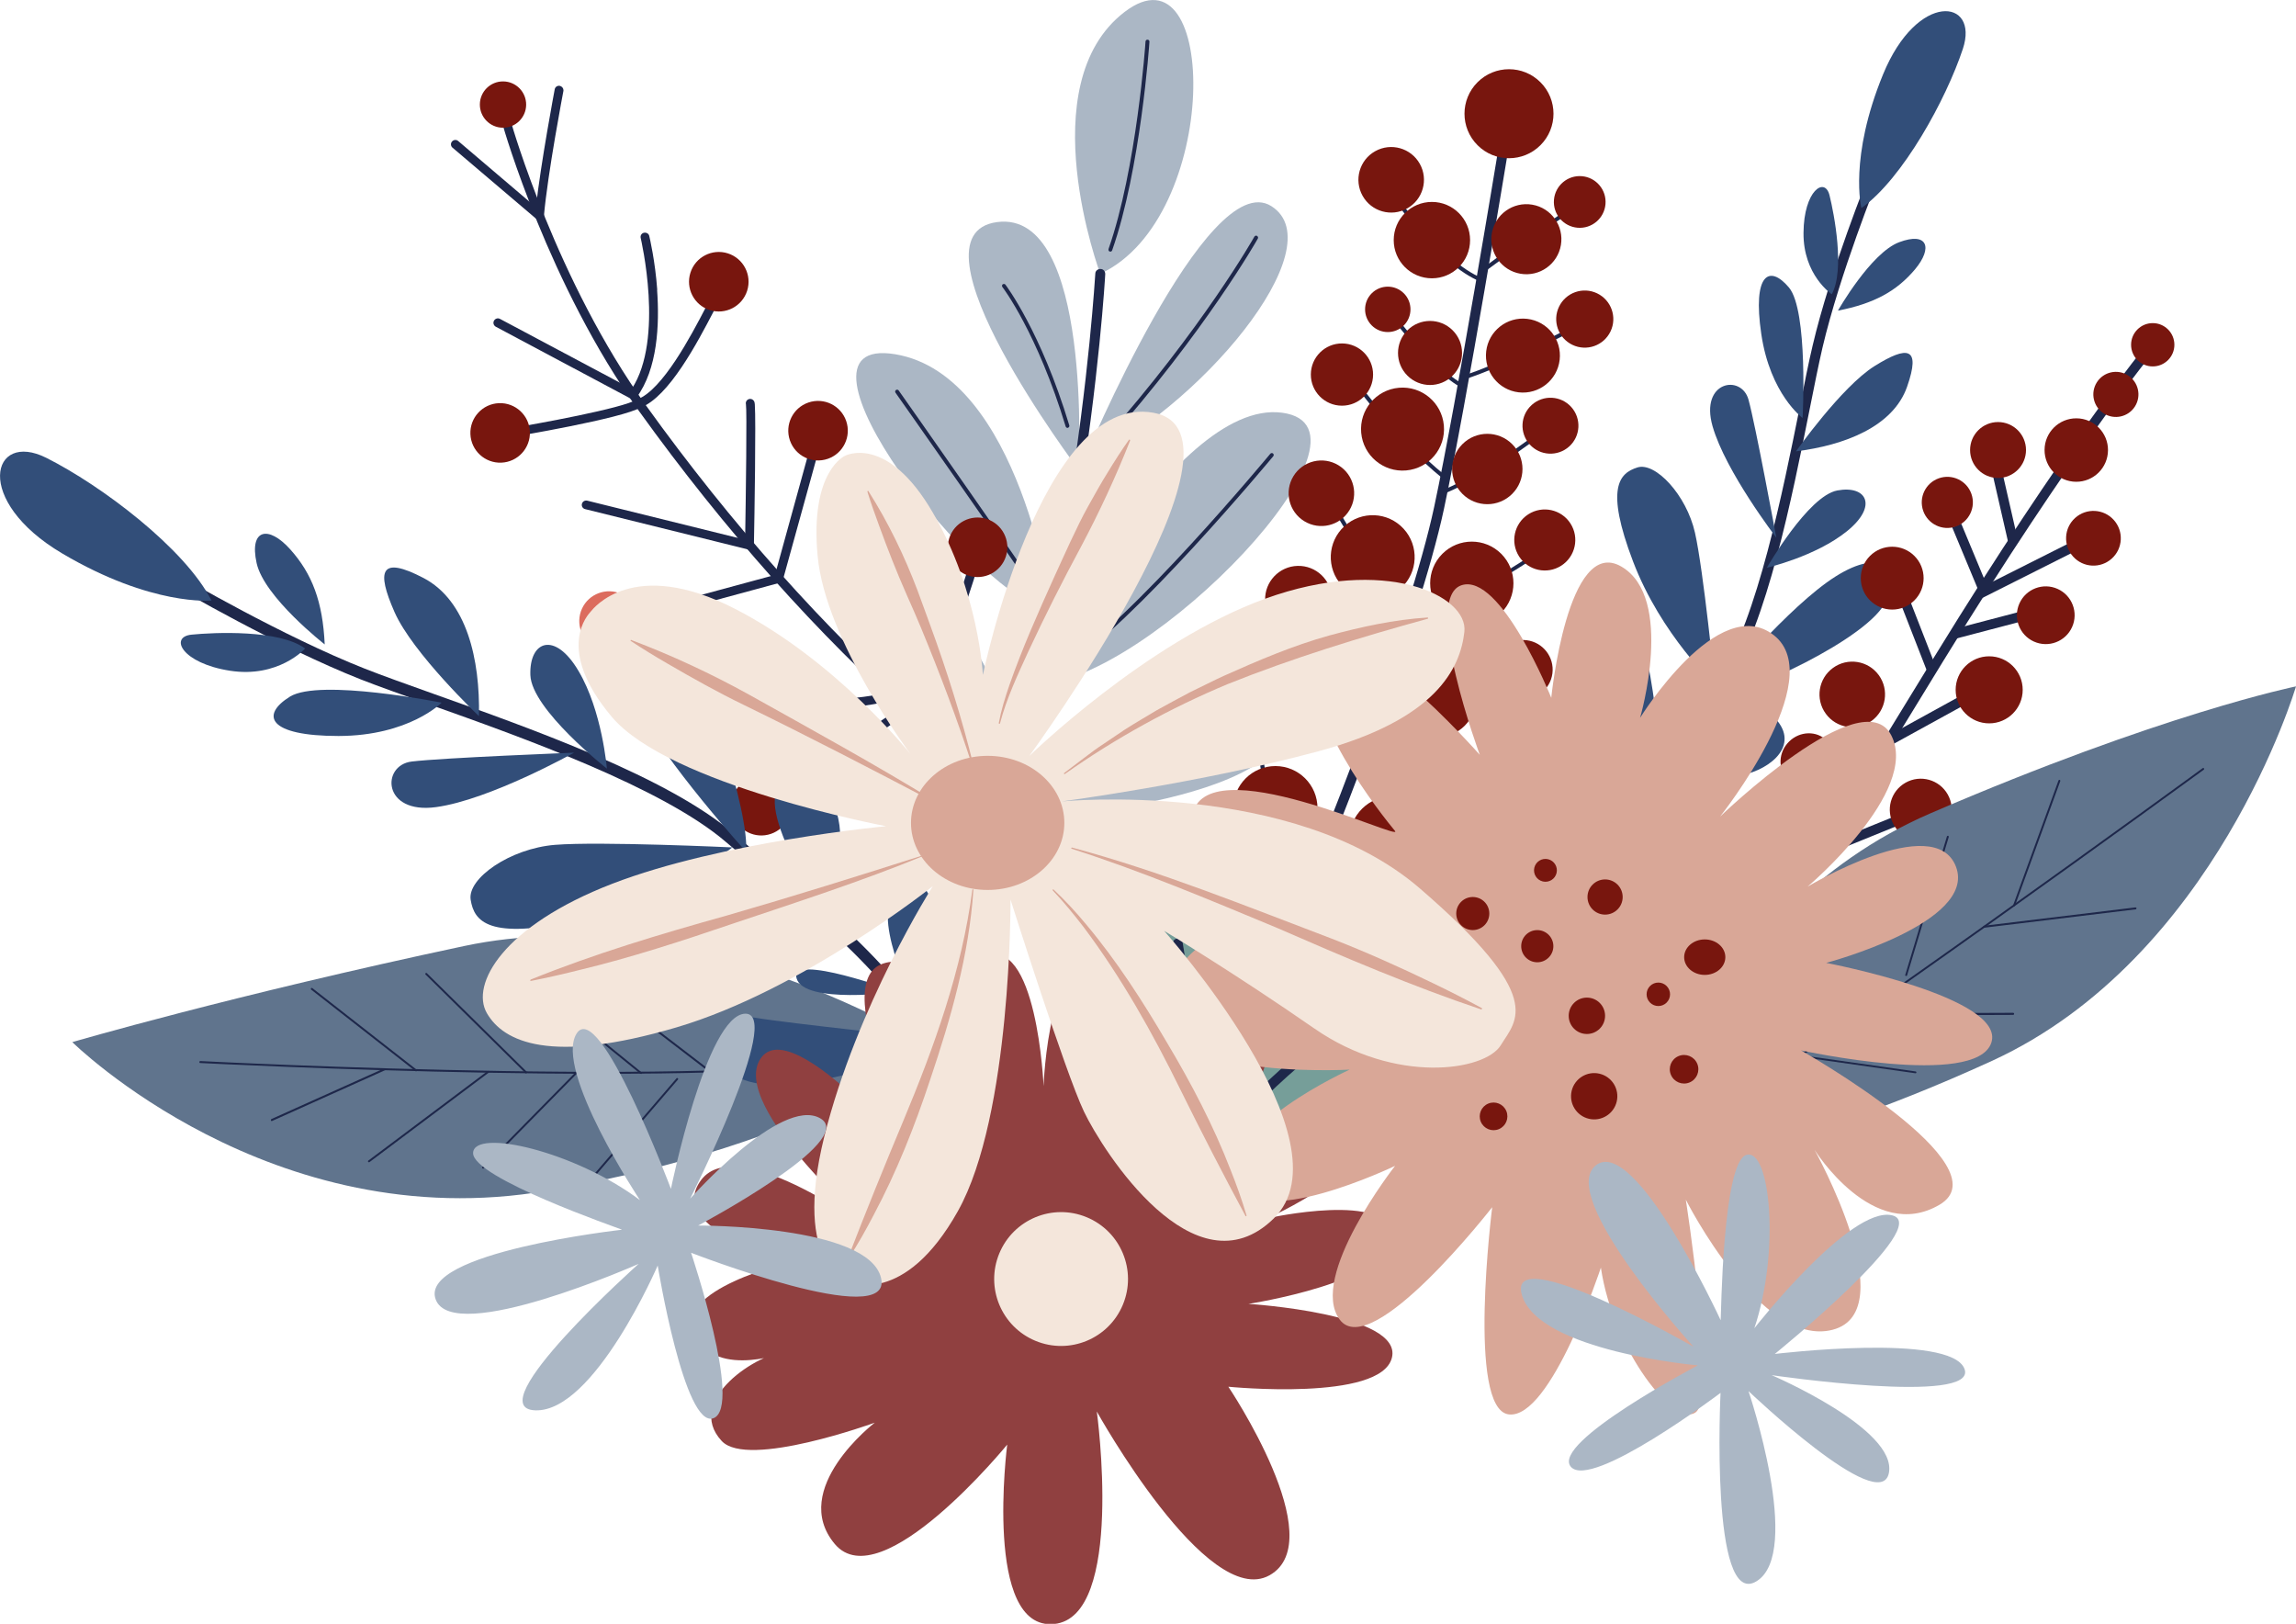 <?xml version="1.0" encoding="UTF-8"?>
<svg id="ILLU" xmlns="http://www.w3.org/2000/svg" version="1.1" viewBox="0 0 1527.3 1080">
  <defs>
    <style>
      .cls-1 {
        fill: #f4e6db;
      }

      .cls-1, .cls-2, .cls-3, .cls-4, .cls-5, .cls-6, .cls-7, .cls-8, .cls-9, .cls-10, .cls-11 {
        stroke-width: 0px;
      }

      .cls-2 {
        fill: #324e79;
      }

      .cls-3 {
        fill: #60748d;
      }

      .cls-4 {
        fill: #769e99;
      }

      .cls-5 {
        fill: #cc5e4a;
      }

      .cls-6 {
        fill: #78160e;
      }

      .cls-7 {
        fill: #abb7c5;
      }

      .cls-8 {
        fill: #1e274a;
      }

      .cls-9 {
        fill: #904040;
      }

      .cls-10 {
        fill: #d9a797;
      }

      .cls-11 {
        fill: #dc6c5e;
      }
    </style>
  </defs>
  <path class="cls-8" d="M991.9,633.6c-1.3.4-2.8-.1-3.6-1.4-1-1.5-.5-3.5,1-4.5,77-49.2,110.1-104,139.4-152.4,5-8.3,9.8-16.1,14.6-23.8,25.9-40.8,42.7-125,53.9-180.7,3.2-16.2,6-30.2,8.6-41.1,11.6-49.5,37.1-112.6,37.4-113.2.7-1.7,2.6-2.5,4.3-1.8,1.7.7,2.5,2.6,1.8,4.3-.3.6-25.5,63.3-37,112.3-2.5,10.8-5.3,24.7-8.5,40.8-11.9,59.6-28.2,141.1-54.7,182.9-4.8,7.6-9.6,15.4-14.6,23.7-29.6,49-63.2,104.4-141.5,154.5-.3.2-.6.3-.9.4Z"/>
  <path class="cls-2" d="M1238.2,138.4s-8.4-33.4,14.4-88.9c22.8-55.6,64.2-50.5,53.1-17-11.1,33.5-40,86.4-67.5,105.9Z"/>
  <path class="cls-2" d="M1218.5,195.7s-19.1-12.7-18.8-40.9c.2-28.1,14.2-37.5,17.3-24.9,3.1,12.5,10.3,49.7,1.5,65.8Z"/>
  <path class="cls-2" d="M1222.6,206.6s21.8-38.4,40.7-45.5c18.9-7.1,22.6,3.6,10.6,18-12.1,14.4-27.1,22.8-51.3,27.5Z"/>
  <path class="cls-2" d="M1199.1,278s-21.6-15.7-27.5-55.9c-5.9-40.1,5.4-46.3,18.4-30.9,12.9,15.4,9.1,86.7,9.1,86.7Z"/>
  <path class="cls-2" d="M1194.6,300.3s30.3-43,52.3-56.8c22.1-13.8,31-12.8,21.7,13.7-9.3,26.6-41.7,39-74.1,43Z"/>
  <path class="cls-2" d="M1181.6,357.6s-33.8-44-42.4-74.1c-8.6-30.1,19.2-34.8,23.9-17.7,4.7,17,18.5,91.8,18.5,91.8Z"/>
  <path class="cls-2" d="M1175.3,377.6s27.4-47.8,46.9-51.4c19.5-3.6,27.2,10.3,6.4,27.1-20.8,16.8-53.3,24.3-53.3,24.3Z"/>
  <path class="cls-2" d="M1057.8,578s45.6-32.6,64.7-28c19.1,4.6,19.9,20.4-6.1,27.4-26.1,7-58.5.6-58.5.6Z"/>
  <path class="cls-2" d="M1140.7,455.4s-35.7-33-54.4-82c-18.7-49.1-9.1-58.7,2.9-62.5,11.9-3.8,32.6,18.2,38.3,43.4,5.7,25.2,13.2,101.1,13.2,101.1Z"/>
  <path class="cls-2" d="M1139.6,463.6s42.9-52.5,75.4-76.1c32.6-23.6,50.4-13.4,39.8,11.8-10.6,25.2-95.2,63.8-115.3,64.3Z"/>
  <path class="cls-2" d="M1105.5,518.3s-43.1-41.3-51.6-78.7c-8.6-37.4,12.4-59.6,29.4-36.5,16.9,23.1,22.3,115.2,22.3,115.2Z"/>
  <path class="cls-2" d="M1105.5,518.3s61.6-57.4,76.7-39c15.1,18.4-7.6,34.5-27.4,36.9-19.8,2.4-49.3,2.1-49.3,2.1Z"/>
  <path class="cls-2" d="M1072.2,561.6s-14.9-52.2-.5-58.6c14.3-6.3.5,58.6.5,58.6Z"/>
  <path class="cls-2" d="M1048.6,586s-27-28.8-38.3-81c-11.3-52.2,35.9-43.6,35.4-22.7-.5,21,2.9,103.7,2.9,103.7Z"/>
  <path class="cls-8" d="M1103.4,734.1c17.8-25.9,56.2-88.9,104.7-168.6,23.7-39,50.7-83.2,79.2-129.6,86.3-140.5,140.3-206.3,140.8-206.9l5,4.2c-.5.6-54.3,66.1-140.3,206.2-28.5,46.4-55.4,90.6-79.2,129.6-48.6,79.8-87,142.9-104.9,168.9l-5.4-3.7Z"/>
  <rect class="cls-8" x="1330.4" y="310.8" width="6.6" height="49.7" transform="translate(-41.3 307) rotate(-12.9)"/>
  <rect class="cls-8" x="1313.1" y="375.7" width="69.8" height="6.6" transform="translate(-26.5 646.3) rotate(-26.7)"/>
  <rect class="cls-8" x="1307.1" y="347.3" width="6.5" height="45.5" transform="translate(-41.6 532.4) rotate(-22.6)"/>
  <rect class="cls-8" x="1299.3" y="412" width="47.8" height="6.5" transform="translate(-62.1 349.7) rotate(-14.7)"/>
  <rect class="cls-8" x="1272.6" y="396.3" width="6.5" height="51" transform="translate(-66.1 492.4) rotate(-21.3)"/>
  <rect class="cls-8" x="1251.7" y="477.2" width="57.7" height="6.5" transform="translate(-73.2 675.5) rotate(-28.8)"/>
  <rect class="cls-3" x="1236.7" y="474" width="6.5" height="38.9" transform="translate(-77.8 282.4) rotate(-12.6)"/>
  <rect class="cls-8" x="1208.4" y="553.9" width="56.3" height="6.5" transform="translate(-118.7 505.1) rotate(-22.1)"/>
  <path class="cls-3" d="M1225,550c-2.5-2.5-6.8-11.7-19.7-43.2l6.1-2.5c7.6,18.4,16.4,38.8,18.1,41-.4-.5-1.4-1.1-2.7-.9l1,6.5c-.9.1-1.6.2-2.7-.8Z"/>
  <circle class="cls-6" cx="1432" cy="229.3" r="14.4"/>
  <circle class="cls-6" cx="1407" cy="261.8" r="15" transform="translate(436.2 1313.4) rotate(-57.8)"/>
  <circle class="cls-6" cx="1382" cy="299.5" r="21.1" transform="translate(1072 1679.2) rotate(-89.6)"/>
  <circle class="cls-6" cx="1329.1" cy="299.3" r="18.6"/>
  <circle class="cls-6" cx="1392.7" cy="358.2" r="18.2" transform="translate(117.9 1023.7) rotate(-42)"/>
  <circle class="cls-6" cx="1360.4" cy="408.7" r="19.2" transform="translate(430.4 1482.5) rotate(-65.8)"/>
  <circle class="cls-6" cx="1295.4" cy="334.8" r="17" transform="translate(-37.9 446.3) rotate(-19.3)"/>
  <circle class="cls-6" cx="1258.7" cy="384.6" r="20.9" transform="translate(96.7 1002.6) rotate(-45)"/>
  <circle class="cls-6" cx="1323.2" cy="458.8" r="22.3"/>
  <circle class="cls-6" cx="1232.3" cy="462.4" r="21.8" transform="translate(-36 814.3) rotate(-36.1)"/>
  <circle class="cls-6" cx="1277.6" cy="538.2" r="20.6" transform="translate(-99.3 699.2) rotate(-29.5)"/>
  <ellipse class="cls-6" cx="1202.4" cy="506.2" rx="18.3" ry="17.2" transform="translate(-9.4 989.3) rotate(-44.6)"/>
  <path class="cls-7" d="M679.7,494.9s-62.1-152.3-112.5-137.7c-50.3,14.6,43.4,152.6,112.5,137.7Z"/>
  <path class="cls-7" d="M699.7,406.1s-20.9-156.6-104.2-170.5c-83.3-13.8,56.6,165.9,104.2,170.5Z"/>
  <path class="cls-7" d="M717.5,312.4s9.5-173.1-54.2-164.7c-63.7,8.4,54.2,164.7,54.2,164.7Z"/>
  <path class="cls-7" d="M720.9,306.6s82-196.6,124.8-169.5c42.8,27.1-49.7,136.4-124.8,169.5Z"/>
  <path class="cls-7" d="M688.9,455.6c-4.5.2,90.1-191,164-181.1,73.9,9.9-87.4,178.3-164,181.1Z"/>
  <path class="cls-7" d="M663.8,536.3s148-116.2,184.1-63.4c36.1,52.8-166.2,80.9-184.1,63.4Z"/>
  <path class="cls-7" d="M731.9,182.1s-46.9-125.7,16.1-174.1c63-48.3,64.1,137-16.1,174.1Z"/>
  <path class="cls-8" d="M738.9,167.3c-.2,0-.4,0-.7,0-.7-.2-1-1-.8-1.7,18.7-53.3,24.6-137.2,24.6-138,0-.7.7-1.3,1.4-1.2.7,0,1.3.7,1.2,1.4,0,.8-5.9,85.1-24.8,138.7-.2.5-.6.8-1,.9Z"/>
  <path class="cls-8" d="M710.4,284.6c-.6.1-1.3-.3-1.5-.9-18.8-62.1-41.8-92.5-42.1-92.8-.4-.6-.3-1.4.2-1.8.6-.4,1.4-.3,1.8.2.2.3,23.6,31,42.5,93.6.2.7-.2,1.4-.9,1.6,0,0-.1,0-.2,0Z"/>
  <path class="cls-8" d="M735.5,294.5c-.4,0-.8,0-1.1-.3-.5-.5-.6-1.3-.1-1.8,65.7-74.1,99.8-134.4,100.1-135,.4-.6,1.1-.9,1.8-.5.6.4.9,1.2.5,1.8-.3.6-34.6,61.2-100.5,135.5-.2.2-.5.4-.7.4Z"/>
  <path class="cls-8" d="M691.9,398.7c-.5,0-1.1-.1-1.3-.6-9.4-15.5-94-135.6-94.9-136.9-.4-.6-.3-1.4.3-1.8.6-.4,1.4-.3,1.8.3.9,1.2,85.5,121.5,95,137,.4.6.2,1.4-.4,1.8-.1,0-.3.1-.4.2Z"/>
  <path class="cls-8" d="M707.2,444.2c-.5,0-1.1-.1-1.3-.6-.4-.6-.2-1.4.4-1.8,45.3-27.5,137.8-138.9,138.7-140,.5-.6,1.3-.6,1.8-.2.6.5.6,1.3.2,1.8-.9,1.1-93.7,112.8-139.4,140.6-.1,0-.3.1-.5.2Z"/>
  <path class="cls-7" d="M669,490.6c-.4,0-.8,0-1.1-.3-21.6-20.4-96.9-115.4-97.7-116.4-.4-.6-.4-1.4.2-1.8.6-.5,1.4-.4,1.8.2.8,1,76,95.8,97.4,116.1.5.5.5,1.3,0,1.9-.2.2-.5.3-.7.4Z"/>
  <path class="cls-8" d="M684.6,532.1c-.6.1-1.2-.2-1.4-.8-.3-.7,0-1.4.7-1.7,30-12.1,140.7-52.7,141.8-53.1.7-.3,1.4,0,1.7.8.2.7,0,1.4-.8,1.7-1.1.4-111.7,41-141.7,53.1,0,0-.2,0-.3,0Z"/>
  <path class="cls-8" d="M626.6,635c-.7.1-1.4,0-2.1-.3-1.6-.8-2.2-2.8-1.4-4.4,46.7-90.2,72.9-207.3,86.6-289.6,14.9-89.3,18.8-158.1,18.9-158.7,0-1.8,1.6-3.2,3.5-3.1,1.8,0,3.2,1.6,3.1,3.5,0,.7-4,69.8-19,159.5-13.8,82.8-40.2,200.6-87.3,291.5-.5.9-1.4,1.5-2.3,1.7Z"/>
  <path class="cls-3" d="M1085.9,779.1s44.8-172,198.3-238.2c153.5-66.2,243.1-84.4,243.1-84.4,0,0-53.3,180.8-202.3,249.1-149,68.3-239.1,73.5-239.1,73.5Z"/>
  <path class="cls-8" d="M1108.1,761.2c0-.2.1-.3.3-.4,100.5-62.9,354.3-248,356.8-249.9.3-.2.7-.1.9.1.2.3.1.7-.1.9-2.6,1.9-256.3,187-356.9,249.9-.3.2-.7,0-.9-.2,0-.1-.1-.3,0-.5Z"/>
  <path class="cls-8" d="M1339.2,602s0,0,0-.1l30.1-82.8c.1-.3.5-.5.8-.4.3.1.5.5.4.8l-30.1,82.8c-.1.3-.5.5-.8.4-.3-.1-.5-.4-.4-.7Z"/>
  <path class="cls-8" d="M1319.3,616.2c0-.3.3-.5.6-.5l100.6-12.2c.4,0,.7.2.7.6,0,.4-.2.7-.6.7l-100.6,12.2c-.4,0-.7-.2-.7-.6,0,0,0-.1,0-.2Z"/>
  <path class="cls-8" d="M1267.4,648.3s0,0,0,0l27.7-92c.1-.3.5-.5.8-.4.3.1.5.5.4.8l-27.7,92c-.1.3-.5.5-.8.4-.3,0-.5-.4-.5-.7Z"/>
  <path class="cls-8" d="M1236.8,674.5c0-.3.3-.5.6-.5l101.7-.4c.4,0,.7.3.7.7,0,.4-.3.7-.7.7l-101.7.4c-.4,0-.7-.3-.7-.7,0,0,0,0,0-.1Z"/>
  <path class="cls-8" d="M1179.6,713.9s0,0,0-.1l43.3-104.6c.1-.3.5-.5.9-.4.3.1.5.5.4.9l-43.3,104.6c-.1.3-.5.5-.9.4-.3-.1-.4-.4-.4-.7Z"/>
  <path class="cls-8" d="M1196.7,702.2c0-.3.4-.6.7-.5l76.8,10.9c.4,0,.6.4.6.7,0,0,0,0,0,0,0,.3-.4.6-.7.5l-76.8-10.9c-.4,0-.6-.4-.6-.7,0,0,0,0,0,0Z"/>
  <path class="cls-3" d="M620,696.7s-157-100.3-311.3-67.5c-154.3,32.8-260.6,63.9-260.6,63.9,0,0,132.2,130.7,316.2,98.8,184-31.9,255.7-95.1,255.7-95.1Z"/>
  <path class="cls-8" d="M585.4,703.4c-96,21.8-448.5,3.8-452.2,3.6-.4,0-.6-.3-.6-.7,0-.4.3-.6.7-.6,3.8.2,381.2,19.5,460.9-6,.3-.1.7,0,.8.4.1.3,0,.7-.4.8-2.7.9-5.8,1.7-9.2,2.5Z"/>
  <path class="cls-8" d="M180.9,745.6c-.3,0-.6,0-.7-.4-.1-.3,0-.7.3-.9l75-33.7c.3-.2.7,0,.9.3.1.3,0,.7-.3.9l-75,33.7s0,0-.1,0Z"/>
  <path class="cls-8" d="M276.8,712.5c-.2,0-.4,0-.5-.1l-69.3-54.2c-.3-.2-.3-.6-.1-.9.2-.3.6-.3.9-.1l69.3,54.2c.3.2.3.6.1.9,0,.1-.2.2-.4.2Z"/>
  <path class="cls-8" d="M245.6,773c-.2,0-.5,0-.7-.2-.2-.3-.2-.7.1-.9l79.3-59.5c.3-.2.7-.2.9.1.2.3.2.7-.1.9l-79.3,59.5c0,0-.2,0-.2.1Z"/>
  <path class="cls-8" d="M350.1,713.9c-.2,0-.4,0-.6-.2l-66.4-65.5c-.3-.3-.3-.7,0-.9.3-.3.7-.3.9,0l66.4,65.5c.3.3.3.7,0,.9,0,0-.2.2-.3.2Z"/>
  <path class="cls-8" d="M321.5,777.2c-.2,0-.4,0-.6-.2-.3-.3-.3-.7,0-.9l61.9-62.9c.3-.3.7-.3.9,0,.3.3.3.7,0,.9l-61.9,62.9c0,0-.2.2-.3.2Z"/>
  <path class="cls-8" d="M472.7,713.4c-.2,0-.4,0-.5-.1l-67.7-51.9c-.3-.2-.3-.6-.1-.9.2-.3.6-.3.9-.1l67.7,51.9c.3.2.3.6.1.9,0,.1-.2.2-.4.2Z"/>
  <path class="cls-8" d="M396.2,781.5c-.2,0-.4,0-.6-.1-.3-.2-.3-.6,0-.9l54.4-63.3c.2-.3.7-.3.9,0,.3.2.3.6,0,.9l-54.4,63.3c0,.1-.2.2-.4.2Z"/>
  <path class="cls-8" d="M426.5,714.2c-.2,0-.4,0-.6-.1l-58.7-47.6c-.3-.2-.3-.6,0-.9.2-.3.6-.3.9,0l58.7,47.6c.3.2.3.6,0,.9,0,.1-.2.2-.4.2Z"/>
  <path class="cls-8" d="M730.8,604.8c0,1-.3,1.9-1.1,2.5-1.3,1-3.1.7-4.1-.6-.5-.7-55.6-72.7-116.4-126.7-65.4-58.1-127.3-127.6-184.2-206.7-60-83.4-90.1-188.5-90.4-189.6-.4-1.6.5-3.2,2-3.6,1.6-.4,3.2.5,3.6,2,.3,1,30.2,105.2,89.6,187.7,56.6,78.7,118.3,147.9,183.3,205.7,61.2,54.4,116.6,126.8,117.1,127.5.4.5.6,1,.6,1.6Z"/>
  <path class="cls-8" d="M374.8,59.6c0,.3,0,.5,0,.8-.1.5-10.5,54.9-13,83.4,0,1.1-.8,2-1.8,2.5-1,.4-2.2.2-3-.5l-56-47.6c-1.2-1-1.4-2.9-.3-4.1,1-1.2,2.9-1.4,4.1-.3l51.7,44c3.3-29.7,12.4-77.9,12.5-78.4.3-1.6,1.8-2.6,3.4-2.3,1.3.3,2.3,1.4,2.4,2.7Z"/>
  <path class="cls-8" d="M437.1,192.8c1.7,23.3.3,52.7-13.7,71.6-.9,1.2-2.5,1.5-3.7.8l-89.9-47.9c-1.4-.8-2-2.5-1.2-4,.8-1.4,2.5-2,4-1.2l87.6,46.6c21.9-33.2,6.1-99.8,6-100.4-.4-1.6.6-3.2,2.2-3.5s3.2.6,3.5,2.2c.3,1.3,3.9,16.5,5.3,35.8Z"/>
  <path class="cls-8" d="M480,196.6c0,.7-.2,1.5-.7,2.1-.6.8-2.7,4.8-4.9,9-10.3,19.7-29.4,56.3-48.3,63.4-1.5.6-3.2-.2-3.8-1.7-.6-1.5.2-3.2,1.7-3.8,16.8-6.3,36-42.9,45.2-60.6,3.1-5.9,4.6-8.8,5.6-10,1-1.3,2.9-1.4,4.1-.4.6.5,1,1.3,1.1,2.1Z"/>
  <path class="cls-8" d="M428,268.1c0,1.1-.4,2.1-1.4,2.7-12.5,7.6-85.1,19.7-88.2,20.2-1.6.3-3.1-.8-3.4-2.4-.3-1.6.8-3.1,2.4-3.4,20.7-3.4,76.5-13.6,86.1-19.4,1.4-.8,3.2-.4,4,1,.2.4.4.9.4,1.3Z"/>
  <path class="cls-8" d="M502.1,268.9c.8,10.6-.2,73.8-.6,93.8,0,1.6-1.4,2.9-3,2.9-1.6,0-2.9-1.4-2.9-3,.6-35.5,1.3-89.7.6-93.7-.4-1.6.6-3.1,2.1-3.5,1.6-.4,3.2.6,3.6,2.2,0,.2.1.7.2,1.3Z"/>
  <path class="cls-8" d="M501.5,362.5c0,.3,0,.6,0,.9-.4,1.6-2,2.5-3.6,2.1l-108.7-26.9c-1.6-.4-2.5-2-2.1-3.5.4-1.6,2-2.5,3.6-2.1l108.7,26.9c1.3.3,2.1,1.4,2.2,2.6Z"/>
  <path class="cls-8" d="M544.1,300.3c0,.3,0,.7,0,1l-23.3,84.3c-.3,1-1.1,1.8-2.1,2l-110,29.8c-1.6.4-3.2-.5-3.6-2.1-.4-1.6.5-3.2,2.1-3.6l108.3-29.3,22.8-82.7c.4-1.6,2-2.5,3.6-2,1.2.3,2.1,1.4,2.1,2.6Z"/>
  <path class="cls-3" d="M600.3,446.6c.5,6.8.7,13.4.4,19.3,0,1.6-1.5,2.9-3.1,2.8-1.6,0-2.9-1.5-2.8-3.1,2-39.4-17.9-108.8-18.1-109.5-.4-1.6.4-3.2,2-3.6,1.6-.5,3.2.4,3.6,2,.7,2.5,15,52.4,17.9,92.1Z"/>
  <path class="cls-8" d="M597.2,462.3c.1,1.4-.8,2.7-2.1,3-50,13.9-122.2-1.8-125.3-2.5-1.6-.3-2.6-1.9-2.2-3.5.4-1.6,1.9-2.6,3.5-2.2.7.2,73.9,16.1,122.4,2.6,1.6-.4,3.2.5,3.6,2,0,.2,0,.4,0,.6Z"/>
  <path class="cls-8" d="M652,370.8c0,.3,0,.7-.1,1-.9,3.2-22.6,78.8-44.3,102.9-1.1,1.2-2.9,1.3-4.1.2-1.2-1.1-1.3-2.9-.2-4.1,20.8-23.1,42.8-99.8,43-100.6.4-1.6,2.1-2.5,3.6-2,1.2.3,2,1.4,2.1,2.6Z"/>
  <path class="cls-8" d="M603.3,472.7c0,1-.3,2-1.2,2.6-23.5,17.4-88.2,57.1-88.8,57.5-1.4.8-3.2.4-4-1-.8-1.4-.4-3.2,1-4,.6-.4,65.1-40,88.4-57.3,1.3-1,3.1-.7,4.1.6.3.5.5,1,.6,1.5Z"/>
  <circle class="cls-6" cx="334.5" cy="69.6" r="15.4" transform="translate(261.5 403.3) rotate(-89.4)"/>
  <circle class="cls-6" cx="477.9" cy="187.2" r="19.8" transform="translate(155.2 586.3) rotate(-72.4)"/>
  <circle class="cls-11" cx="405" cy="412.7" r="19.8" transform="translate(-138.7 609.5) rotate(-65.4)"/>
  <circle class="cls-6" cx="544.2" cy="286" r="19.8" transform="translate(-63.5 193.2) rotate(-19)"/>
  <circle class="cls-6" cx="649.9" cy="363.7" r="19.8" transform="translate(107.1 873.5) rotate(-72.4)"/>
  <circle class="cls-6" cx="506.7" cy="535.4" r="19.8" transform="translate(-147 194.6) rotate(-19)"/>
  <circle class="cls-6" cx="332.5" cy="288.1" r="19.8" transform="translate(-11.1 13.4) rotate(-2.3)"/>
  <path class="cls-8" d="M660.8,767.5c-.9-.4-1.6-1-2-1.9-43.5-96.2-100.6-143.3-151-184.8-8.6-7.1-16.8-13.8-24.8-20.7-42.3-36.4-135.8-69.7-197.7-91.7-18-6.4-33.5-11.9-45.5-16.6-54.7-21.6-122.6-61.2-123.2-61.6-1.8-1.1-2.4-3.4-1.4-5.2,1.1-1.8,3.4-2.4,5.2-1.4.7.4,68.1,39.8,122.2,61.1,11.9,4.7,27.4,10.2,45.3,16.6,66.1,23.5,156.7,55.7,200.1,93.1,7.9,6.8,16,13.5,24.7,20.6,51,42,108.9,89.7,153.1,187.5.9,1.9,0,4.1-1.9,5-1,.4-2.1.4-3,0Z"/>
  <path class="cls-2" d="M140.7,399.4s-39.6,4-99.3-31.3c-59.7-35.3-47.1-81.9-10.6-63.6,36.5,18.3,92.1,60.1,109.9,94.9Z"/>
  <path class="cls-2" d="M202.9,431.4s-17.7,19.7-49.9,14.7c-32.1-5-40.5-22.5-25.6-24,14.9-1.5,58.5-3.5,75.5,9.2Z"/>
  <path class="cls-2" d="M216,428.6s-40.3-31.4-45.3-54.1c-5-22.8,7.9-25.3,22.4-9.1,14.5,16.2,21.6,34.7,22.9,63.2Z"/>
  <path class="cls-2" d="M293.7,467.4s-21.6,22-68.5,22.1c-46.9,0-52.1-13.9-32.3-26.2,19.8-12.2,100.7,4,100.7,4Z"/>
  <path class="cls-2" d="M318.6,476.3s-44.1-41.8-56.2-69.3c-12.1-27.5-9.5-37.6,19.3-22.6,28.8,15.1,37.7,54.1,36.9,91.9Z"/>
  <path class="cls-2" d="M381.9,500.6s-56,31.3-91.8,36.2c-35.8,4.9-36.6-27.8-16.3-30.3,20.3-2.5,108.1-5.9,108.1-5.9Z"/>
  <path class="cls-2" d="M403.7,511.2s-50.1-39.3-50.9-62.2c-.8-22.9,16.3-29.4,32-2.8,15.8,26.6,18.9,65,18.9,65Z"/>
  <path class="cls-2" d="M613.3,678.9s-29.7-57.5-21.2-78.6c8.5-21.1,26.6-19.4,30.3,11.6,3.6,31-9,67-9,67Z"/>
  <path class="cls-2" d="M487,563.7s-43.6,35.3-102.9,48.5c-59.2,13.2-68.7.6-71-13.7-2.4-14.3,26.3-34.2,56.1-36.6,29.8-2.4,117.8,1.7,117.8,1.7Z"/>
  <path class="cls-2" d="M496.2,566.3s-52.9-57.8-74.5-98.9c-21.6-41.2-6.9-59.9,20.2-43.6,27,16.3,57.1,119.5,54.3,142.5Z"/>
  <path class="cls-2" d="M553,614.4s-54.4,42.4-98.6,45.9c-44.2,3.6-66.1-24.2-36.8-39.7,29.3-15.5,135.5-6.3,135.5-6.3Z"/>
  <path class="cls-2" d="M553,614.4s-55.4-80-31.8-94.2c23.6-14.2,38.2,14.4,37.7,37.5-.5,23-5.9,56.7-5.9,56.7Z"/>
  <path class="cls-2" d="M597,659.8s-62.2,8.3-67.1-9.1c-4.9-17.4,67.1,9.1,67.1,9.1Z"/>
  <path class="cls-2" d="M620.9,690.8s-37.4,26-99.1,30.3c-61.6,4.3-43.9-48.3-20-44.3,23.9,4,119.1,14,119.1,14Z"/>
  <path class="cls-8" d="M972.8,257.9c-.2,0-.4,0-.5-.1-18.8-9.1-48.9-49.5-50.1-51.2-.4-.6-.3-1.4.3-1.8.6-.4,1.4-.3,1.8.3.3.4,31,41.6,49.2,50.4.7.3.9,1.1.6,1.8-.2.5-.7.8-1.2.7Z"/>
  <circle class="cls-6" cx="951.2" cy="234.7" r="21.3" transform="translate(112.7 741.4) rotate(-45)"/>
  <path class="cls-8" d="M870.8,589.9c-.3,0-.6-.1-.9-.4-29.5-27.4-33.3-95.9-33.4-98.8,0-.7.5-1.3,1.2-1.4.7,0,1.3.5,1.4,1.2,0,.7,3.9,70.3,32.6,97,.5.5.6,1.3,0,1.9-.3.3-.6.4-1,.4Z"/>
  <path class="cls-8" d="M873.7,582.9c-.6,0-1.1-.4-1.2-1-.2-.7.2-1.4.9-1.6,52.3-13.8,92.6-54.2,93-54.6.5-.5,1.3-.5,1.9,0,.5.5.5,1.3,0,1.9-.4.4-41.2,41.3-94.2,55.3-.1,0-.2,0-.4,0Z"/>
  <path class="cls-8" d="M911.2,486.3c-.3,0-.6-.1-.9-.4-25.9-26.1-47.8-85.8-48-86.4-.2-.7.1-1.4.8-1.7.7-.2,1.4.1,1.7.8.2.6,21.9,59.8,47.4,85.5.5.5.5,1.3,0,1.9-.3.3-.6.4-1,.4Z"/>
  <path class="cls-8" d="M914.5,477.3c-.6,0-1.2-.5-1.3-1.1-.1-.7.4-1.4,1.1-1.5,54.8-8.2,89.7-32,90.1-32.3.6-.4,1.4-.3,1.8.3.4.6.3,1.4-.3,1.8-.4.2-35.7,24.4-91.2,32.7,0,0-.2,0-.2,0Z"/>
  <path class="cls-8" d="M938.1,407.9c-.2,0-.5,0-.7-.2-20.1-14-54.8-76.4-56.3-79-.3-.6-.1-1.4.5-1.8.6-.3,1.4-.1,1.8.5.4.6,35.9,64.5,55.5,78.2.6.4.7,1.2.3,1.8-.3.4-.7.6-1.1.6Z"/>
  <path class="cls-8" d="M939.8,403.8c-.7,0-1.2-.6-1.3-1.2,0-.7.5-1.3,1.2-1.4,43.1-2.2,88-38.7,88.4-39.1.6-.5,1.4-.4,1.8.2.5.6.4,1.4-.2,1.8-.5.4-46,37.4-89.9,39.7,0,0,0,0-.1,0Z"/>
  <path class="cls-8" d="M961.3,319.2c-.3,0-.6-.1-.8-.3-38-30.8-64.9-71-65.2-71.4-.4-.6-.2-1.4.4-1.8.6-.4,1.4-.2,1.8.4.3.4,27,40.3,64.7,70.8.6.5.6,1.3.2,1.8-.3.3-.7.5-1.1.5Z"/>
  <path class="cls-8" d="M959.3,328.9c-.5,0-1-.3-1.2-.8-.3-.7,0-1.4.7-1.7,37.1-15.7,71.2-44.1,71.6-44.4.6-.5,1.4-.4,1.8.2.5.6.4,1.4-.2,1.8-.3.3-34.8,29-72.3,44.8-.2,0-.4.1-.5.1Z"/>
  <path class="cls-8" d="M972,252.8c-.6,0-1.1-.4-1.2-.9-.2-.7.2-1.4.9-1.6,27.3-7.9,83.9-38.1,84.5-38.4.6-.3,1.4,0,1.8.5.3.6,0,1.4-.5,1.8-.6.3-57.5,30.6-85,38.6-.1,0-.3,0-.4,0Z"/>
  <path class="cls-8" d="M985.3,187.3c-.2,0-.3,0-.5,0-27.8-11.3-56.8-53.7-58-55.5-.4-.6-.3-1.4.3-1.8.6-.4,1.4-.2,1.8.3.3.4,29.8,43.5,56.8,54.6.7.3,1,1,.7,1.7-.2.5-.7.8-1.2.8Z"/>
  <path class="cls-8" d="M986.3,181.2c-.4,0-.8-.2-1-.5-.4-.6-.3-1.4.3-1.8,24.2-18.1,59.7-41.2,60.1-41.4.6-.4,1.4-.2,1.8.4.4.6.2,1.4-.4,1.8-.4.2-35.8,23.3-59.9,41.3-.2.2-.5.3-.8.3Z"/>
  <path class="cls-8" d="M769.4,847.2c-.3,0-.7,0-1-.2-1.7-.6-2.6-2.5-2-4.2.6-1.7,62.1-173.4,87.1-223.9,24-48.5,84.3-206,100.5-281.7,15.5-72.4,42.3-235.8,42.6-237.5.3-1.8,2-3,3.8-2.7,1.8.3,3,2,2.7,3.8-.3,1.6-27.1,165.2-42.6,237.8-16.3,76.1-77,234.5-101,283.2-24.9,50.3-86.2,221.5-86.8,223.2-.5,1.4-1.8,2.2-3.2,2.2Z"/>
  <path class="cls-4" d="M796.1,771.1s15.7-48.3,68-98.9c52.4-50.6,107.5-83.5,133.1-69.1,25.5,14.4-40.6,88.2-89.5,114.7-48.9,26.5-111.7,53.3-111.7,53.3Z"/>
  <path class="cls-4" d="M796.1,771.1s30-70.8,23.5-149.8c-6.5-79.1-30.9-87.1-36.8-86.4-5.9.7-49.3,34.6-32.8,114.1,16.5,79.5,46.1,122.1,46.1,122.1Z"/>
  <path class="cls-8" d="M803.8,767.7c-.7,0-1.4-.3-2-.8-1.4-1.2-1.5-3.2-.4-4.6.5-.5,46.3-53.9,93.1-84.6,1.5-1,3.5-.6,4.5.9,1,1.5.6,3.5-.9,4.5-46,30.2-91.2,82.9-91.7,83.4-.7.8-1.6,1.2-2.6,1.1Z"/>
  <path class="cls-8" d="M796.3,762.3c-.1,0-.3,0-.4,0-1.8-.3-3-1.9-2.7-3.7,4.4-28.4-12.8-129.6-13-130.6-.3-1.8.9-3.5,2.7-3.8,1.8-.3,3.5.9,3.8,2.7.7,4.2,17.5,103.3,13,132.7-.3,1.6-1.7,2.8-3.3,2.8Z"/>
  <circle class="cls-6" cx="1003.7" cy="75.6" r="29.6" transform="translate(240.6 731.9) rotate(-45)"/>
  <circle class="cls-6" cx="925.6" cy="120" r="21.8" transform="translate(58.9 466.4) rotate(-29.2)"/>
  <circle class="cls-6" cx="1050.5" cy="134.3" r="17.2" transform="translate(829.1 1169.9) rotate(-85.2)"/>
  <circle class="cls-6" cx="952.5" cy="159.7" r="25.4"/>
  <circle class="cls-6" cx="1016.2" cy="159.3" r="23.3" transform="translate(688.8 1134.5) rotate(-80.4)"/>
  <circle class="cls-6" cx="1054.5" cy="212.4" r="19" transform="translate(405.5 1070.3) rotate(-64.3)"/>
  <circle class="cls-6" cx="1012.8" cy="236.4" r="24.6" transform="translate(660.1 1214.8) rotate(-83.3)"/>
  <circle class="cls-6" cx="923.2" cy="205.7" r="15.1" transform="translate(124.9 713.1) rotate(-45)"/>
  <circle class="cls-6" cx="893.3" cy="249.3" r="20.7" transform="translate(638.7 1141.1) rotate(-89.7)"/>
  <circle class="cls-6" cx="933.1" cy="284.7" r="27.6" transform="translate(-21.4 83.1) rotate(-5)"/>
  <circle class="cls-6" cx="979" cy="387.9" r="27.7" transform="translate(12.5 805.9) rotate(-45)"/>
  <circle class="cls-6" cx="1027.5" cy="358.8" r="20.3" transform="translate(-30.9 612.3) rotate(-32.7)"/>
  <circle class="cls-6" cx="878.9" cy="327.9" r="21.8" transform="translate(141.2 907.4) rotate(-58.6)"/>
  <circle class="cls-6" cx="912.9" cy="370" r="27.9" transform="translate(-9.9 714.5) rotate(-42.5)"/>
  <circle class="cls-6" cx="863.5" cy="399.1" r="22.2" transform="translate(-9.9 22.2) rotate(-1.5)"/>
  <circle class="cls-6" cx="887.8" cy="446.5" r="24.5" transform="translate(-84.2 239.7) rotate(-14.7)"/>
  <circle class="cls-6" cx="956.6" cy="465.1" r="25" transform="translate(-48.7 812.6) rotate(-45)"/>
  <circle class="cls-6" cx="1012.7" cy="445.1" r="19.7" transform="translate(441.3 1392.3) rotate(-82.6)"/>
  <circle class="cls-6" cx="977.7" cy="520.7" r="19.5" transform="translate(-90.4 814.4) rotate(-43.4)"/>
  <circle class="cls-6" cx="841.5" cy="485.1" r="19.7" transform="translate(-26.7 49.7) rotate(-3.3)"/>
  <circle class="cls-6" cx="848.4" cy="537.5" r="28"/>
  <circle class="cls-6" cx="926.5" cy="558" r="28.9" transform="translate(-85.6 176.8) rotate(-10.4)"/>
  <circle class="cls-6" cx="989.4" cy="311.9" r="23.4" transform="translate(69.2 791) rotate(-45)"/>
  <circle class="cls-6" cx="1031.3" cy="283" r="18.6" transform="translate(75.6 762.9) rotate(-42)"/>
  <path class="cls-9" d="M762.5,700.1s45-76.1,73.4-41.3c28.4,34.9-18.9,98.2-18.9,98.2,0,0,84.9-39.9,93.2-10.1,8.3,29.8-66.9,63.3-66.9,63.3,0,0,82.1-18.3,82.6,12,.5,30.3-95.4,45-95.4,45,0,0,102.7,6.4,95.4,35.8-7.3,29.4-108.8,19.3-108.8,19.3,0,0,68.8,102.2,27.4,125.4-41.5,23.2-114.9-108.9-114.9-108.9,0,0,18.8,136.7-28.4,141.3-47.2,4.6-31.2-119.3-31.2-119.3,0,0-83.9,102.7-114.7,66.1-30.7-36.7,26.6-80.7,26.6-80.7,0,0-84.6,30.8-101.8,12.2-25.1-26.9,23.9-59,45-59.9,0,0-48.1,19.6-63.3-10.7-15.1-30.3,64.2-48.4,64.2-48.4,0,0-84.4-21.6-59.6-54.6,24.8-33,116.5,36.1,116.5,36.1,0,0-98.4-84.7-77-116.8,21.3-32.1,110.7,76.4,110.7,76.4,0,0-69-126.9-29-139.7,39.9-12.8,55,80.7,55,80.7,0,0-24.6-69.3,11.3-85.3,35.9-16.1,40.3,86.2,40.3,86.2,0,0,3-97.2,42.9-92.7,39.9,4.6,25.7,70.6,25.7,70.6Z"/>
  <circle class="cls-1" cx="705.8" cy="850.7" r="44.5" transform="translate(-350.2 1177.2) rotate(-67.5)"/>
  <path class="cls-10" d="M984.5,502.4s-38.7-103.9-12.5-113.1c26.2-9.1,59.9,74.8,59.9,74.8,0,0,10.8-108.1,46.6-87.3,35.8,20.8,12.5,100.6,12.5,100.6,0,0,52-84,89-54.9,37,29.1-35.8,120.6-35.8,120.6,0,0,94.8-91.5,113.9-54,19.1,37.4-55.7,100.6-55.7,100.6,0,0,84.4-50.7,98.7-13.3,14.3,37.4-86.3,64-86.3,64,0,0,120.1,22.9,109.8,53.2-10.4,30.3-126.6,5-126.6,5,0,0,136.2,76.9,92.1,102.7-44.1,25.8-83.1-36.6-83.1-36.6,0,0,59.9,107.3,12.1,119.7-47.8,12.5-97.7-86.5-97.7-86.5,0,0,20.4,130.5,6.7,141.3-13.7,10.8-54.9-40.5-63.2-96.1,0,0-33.3,101.1-61.3,97.6-28-3.5-11-137.8-11-137.8,0,0-80.2,103.1-101.4,74.8-21.2-28.3,36.8-102.3,36.8-102.3,0,0-94.2,45.3-105,10-10.8-35.3,74.8-74,74.8-74,0,0-148.8,8.4-121.4-54,27.4-62.4,108.9-40.8,108.9-40.8,0,0-100.6-27-92.3-74,8.3-47,141.8,18.3,134.9,10-6.9-8.3-66.3-81.5-50.1-117.2,16.2-35.8,106.8,66.9,106.8,66.9Z"/>
  <circle class="cls-5" cx="990.2" cy="666.3" r="12.8"/>
  <circle class="cls-5" cx="948.1" cy="687.5" r="14.1"/>
  <g>
    <circle class="cls-6" cx="993.5" cy="742.5" r="9.2" transform="translate(-208.5 436.7) rotate(-22.5)"/>
    <circle class="cls-6" cx="1060.2" cy="728.8" r="15.4" transform="translate(107.3 1593.2) rotate(-76.7)"/>
    <circle class="cls-6" cx="1120.3" cy="711.1" r="9.5" transform="translate(-186.9 482.9) rotate(-22.5)"/>
    <circle class="cls-6" cx="1103.1" cy="661.3" r="7.8" transform="translate(-144.5 973.7) rotate(-45)"/>
    <ellipse class="cls-6" cx="1134" cy="636.6" rx="13.7" ry="11.8"/>
    <circle class="cls-6" cx="1067.7" cy="596.6" r="11.7"/>
    <circle class="cls-6" cx="1022.6" cy="629.3" r="10.7"/>
    <circle class="cls-6" cx="979.7" cy="607.6" r="11" transform="translate(-142.7 870.7) rotate(-45)"/>
    <circle class="cls-6" cx="1055.6" cy="675.6" r="12.1"/>
    <circle class="cls-6" cx="1027.8" cy="578.5" r="7.6" transform="translate(228.6 1446) rotate(-76.7)"/>
  </g>
  <path class="cls-7" d="M1144.6,878c.3-1.8,1.2-105.2,17.1-109.9s22.5,64.1,5.3,115.3c0,0,63.8-81.6,91.6-75.1,27.8,6.5-78,92.2-78,92.2,0,0,117.3-14.2,126.2,10,8.9,24.2-128.3,4.1-128.3,4.1,0,0,83.6,35.7,78,65-5.6,29.4-93.4-54.4-93.4-54.4,0,0,36.4,107.6,5.3,126.5-31,18.9-23.9-125.3-23.9-125.3,0,0-86.2,65-99.6,49.1-13.4-16,84.5-67.4,84.5-67.4,0,0-105.8-9.2-117-46.7-11.2-37.5,114.1,34.3,114.1,34.3,0,0-91-99.9-65-120.6,26-20.7,83,102.8,83,102.8Z"/>
  <path class="cls-1" d="M653.9,448.6s38.7-187.5,113.3-174.1c74.6,13.3-82.5,228.3-82.5,228.3,0,0,78-76.1,157.2-104.7,79.2-28.6,135-2.2,132.2,22.2-2.8,24.4-18.9,58.3-97.2,79.4-78.3,21.1-170.5,33.3-170.5,33.3,0,0,153.6-15,238,57.8,84.4,72.8,64.4,87.2,53.9,104.4-10.6,17.2-70.3,26.1-123.9-11.1-53.6-37.2-100-65-100-65,0,0,125.3,140.3,72.8,191.4-52.5,51.1-113.6-45-126.1-71.1-12.5-26.1-48.9-141.1-48.9-141.1,0,0,.8,143.3-35,207.2-35.8,63.9-72.2,47.2-72.2,47.2,0,0-38.3-9.4-16.7-96.7,21.7-87.2,72.2-166.6,72.2-166.6,0,0-86.7,69.2-170.5,93.9-83.9,24.7-115,9.7-126.1-9.4-11.1-19.2,10.6-58,83.3-86.1,72.8-28.1,182.2-38.3,182.2-38.3,0,0-144.2-27.2-182.5-72.8-38.3-45.6-15.3-68.3-13.9-70,1.4-1.7,28.1-36.7,96.1-1.7,68,35,116.7,96.7,116.7,96.7,0,0-56.7-75.3-61.9-131.9-5.3-56.7,18.3-66.7,18.3-66.7,0,0,27.8-14.7,58.3,37.8,30.6,52.5,33.3,107.8,33.3,107.8Z"/>
  <path class="cls-10" d="M751.8,292.9c-9.5,24.1-20.6,47.9-32.7,70.7-12.3,22.8-24,46-34.9,69.4-7.2,15.7-14.6,31.4-19,48.1,0,.2-.3.4-.5.3-.2,0-.3-.3-.3-.5,1.6-8.6,4.2-16.9,7-25.1,8.6-24.6,19.2-48.4,29.9-72.1,6.4-13.9,15.1-33.7,22.5-46.9,3.7-6.6,9-16.2,13-22.5,4.5-7.4,9.2-14.8,14.2-21.8.2-.4.9,0,.7.4h0Z"/>
  <path class="cls-10" d="M949.8,411.5c-45.1,12.4-89.8,26.1-133.2,43.5-38,15.9-74.6,36-108.3,59.8-.2.1-.4,0-.5-.1-.1-.2,0-.4,0-.5l13.2-10c4-3.1,9.3-7,13.5-9.7,0,0,13.8-9.3,13.8-9.3,6.7-4.3,14.5-8.8,21.3-12.9,4.7-2.7,17-9.2,22-11.9,5.3-2.5,17.3-8.6,22.5-10.9,22.8-10.2,45.9-20.1,70-26.8,21.4-5.8,43.3-10.6,65.5-12,.2,0,.4.2.4.4,0,.2-.1.4-.3.4h0Z"/>
  <path class="cls-10" d="M985.4,671.4c-46.2-15.5-91.3-34.8-136-54.3-45-18.7-90-37.7-136.5-52.6-.2,0-.3-.3-.3-.5,0-.2.3-.3.5-.3,58.6,15.7,116.1,39.1,172.8,60.6,22.4,8.7,45.4,19,67.1,29.5,11,5.3,21.9,10.8,32.7,16.7.2.1.3.3.2.5,0,.2-.3.2-.5.2h0Z"/>
  <path class="cls-10" d="M828.5,808.7c-14.4-26.8-30-57-43.4-84.2-18.5-37.7-39.2-74.5-64.5-108.2-6.4-8.3-13.1-16.5-20.3-24.1-.2-.2-.1-.4,0-.6.2-.1.4-.1.5,0,7.7,7.2,14.9,15,21.7,23.2,20.4,24.3,37.7,51.2,53.7,78.5,16.3,27.3,31.1,55.5,42.5,85.1,3.9,9.8,7.5,19.8,10.5,30,0,.2,0,.4-.3.5-.2,0-.4,0-.5-.2h0Z"/>
  <path class="cls-10" d="M564.4,835.8c11.2-29,24.3-61.3,36.3-89.9,20.7-49.5,39.2-100.7,46.1-154.1,0-.2.2-.4.4-.3.2,0,.4.2.3.4-2.9,43.3-15,85.4-28.8,126.3-10.2,30.8-22.2,61.1-37.5,89.8-5,9.6-10.3,19.1-16.2,28.2-.1.2-.4.2-.5.1-.2-.1-.2-.3-.2-.5h0Z"/>
  <path class="cls-10" d="M353,651.5c42.5-17.2,86.4-30.3,130.5-42.6,44-12.7,88.4-26.6,131.6-40.4,0,.2,0,.4-.2.5-42.4,17.4-86.1,31.4-129.5,46-31.3,10.7-66.5,22.1-98.6,29.8-11.1,2.8-22.3,5.4-33.6,7.6-.2,0-.4,0-.5-.3,0-.2,0-.4.2-.4h0Z"/>
  <path class="cls-10" d="M420,425.7c26.8,10.1,53.1,22.4,78.1,36.2,41.5,23.2,84,46.5,124.4,71.3.2.1.2.4.1.5-.1.2-.3.2-.5.1-42.3-22.2-84.7-44.2-127.6-65.1-16.9-8.2-34.1-17.8-50.4-27.3-8.3-4.8-16.5-9.8-24.5-15.1-.4-.2,0-.9.4-.7h0Z"/>
  <path class="cls-10" d="M577.7,326.7c13.2,20.8,23.9,43,32.6,65.9,2.5,6.6,5.9,16.3,8.4,23,11.2,30.5,21.1,62.1,28.9,93.6,0,.2,0,.4-.3.5-.2,0-.4,0-.5-.3-10-30.9-21.6-61.5-34-91.5-3.1-7.5-6.4-15-9.7-22.4-6.6-14.9-12.5-30-18.1-45.3-2.8-7.7-5.6-15.3-8-23.2,0-.2,0-.4.3-.5.2,0,.4,0,.5.2h0Z"/>
  <ellipse class="cls-10" cx="657" cy="547.3" rx="51" ry="44.6"/>
  <path class="cls-7" d="M413.6,817.8c-1.6-.8-99.4-34.4-98.9-51,.6-16.6,67.9-1,111,31.4,0,0-57.2-86.4-42.2-110.7,15-24.3,62.8,103.2,62.8,103.2,0,0,23.6-115.8,49.4-116.5,25.8-.7-36.6,123-36.6,123,0,0,60.3-68.1,86.4-53.5,26.1,14.6-81.1,71.4-81.1,71.4,0,0,113.6-.5,121.7,35,8.1,35.4-126.4-16.9-126.4-16.9,0,0,34.4,102.3,15,110-19.4,7.7-37.2-101.5-37.2-101.5,0,0-42.1,97.5-81.3,96.3-39.2-1.2,68.6-97.4,68.6-97.4,0,0-123.6,54.8-135,23.6-11.4-31.2,123.8-46.3,123.8-46.3Z"/>
</svg>